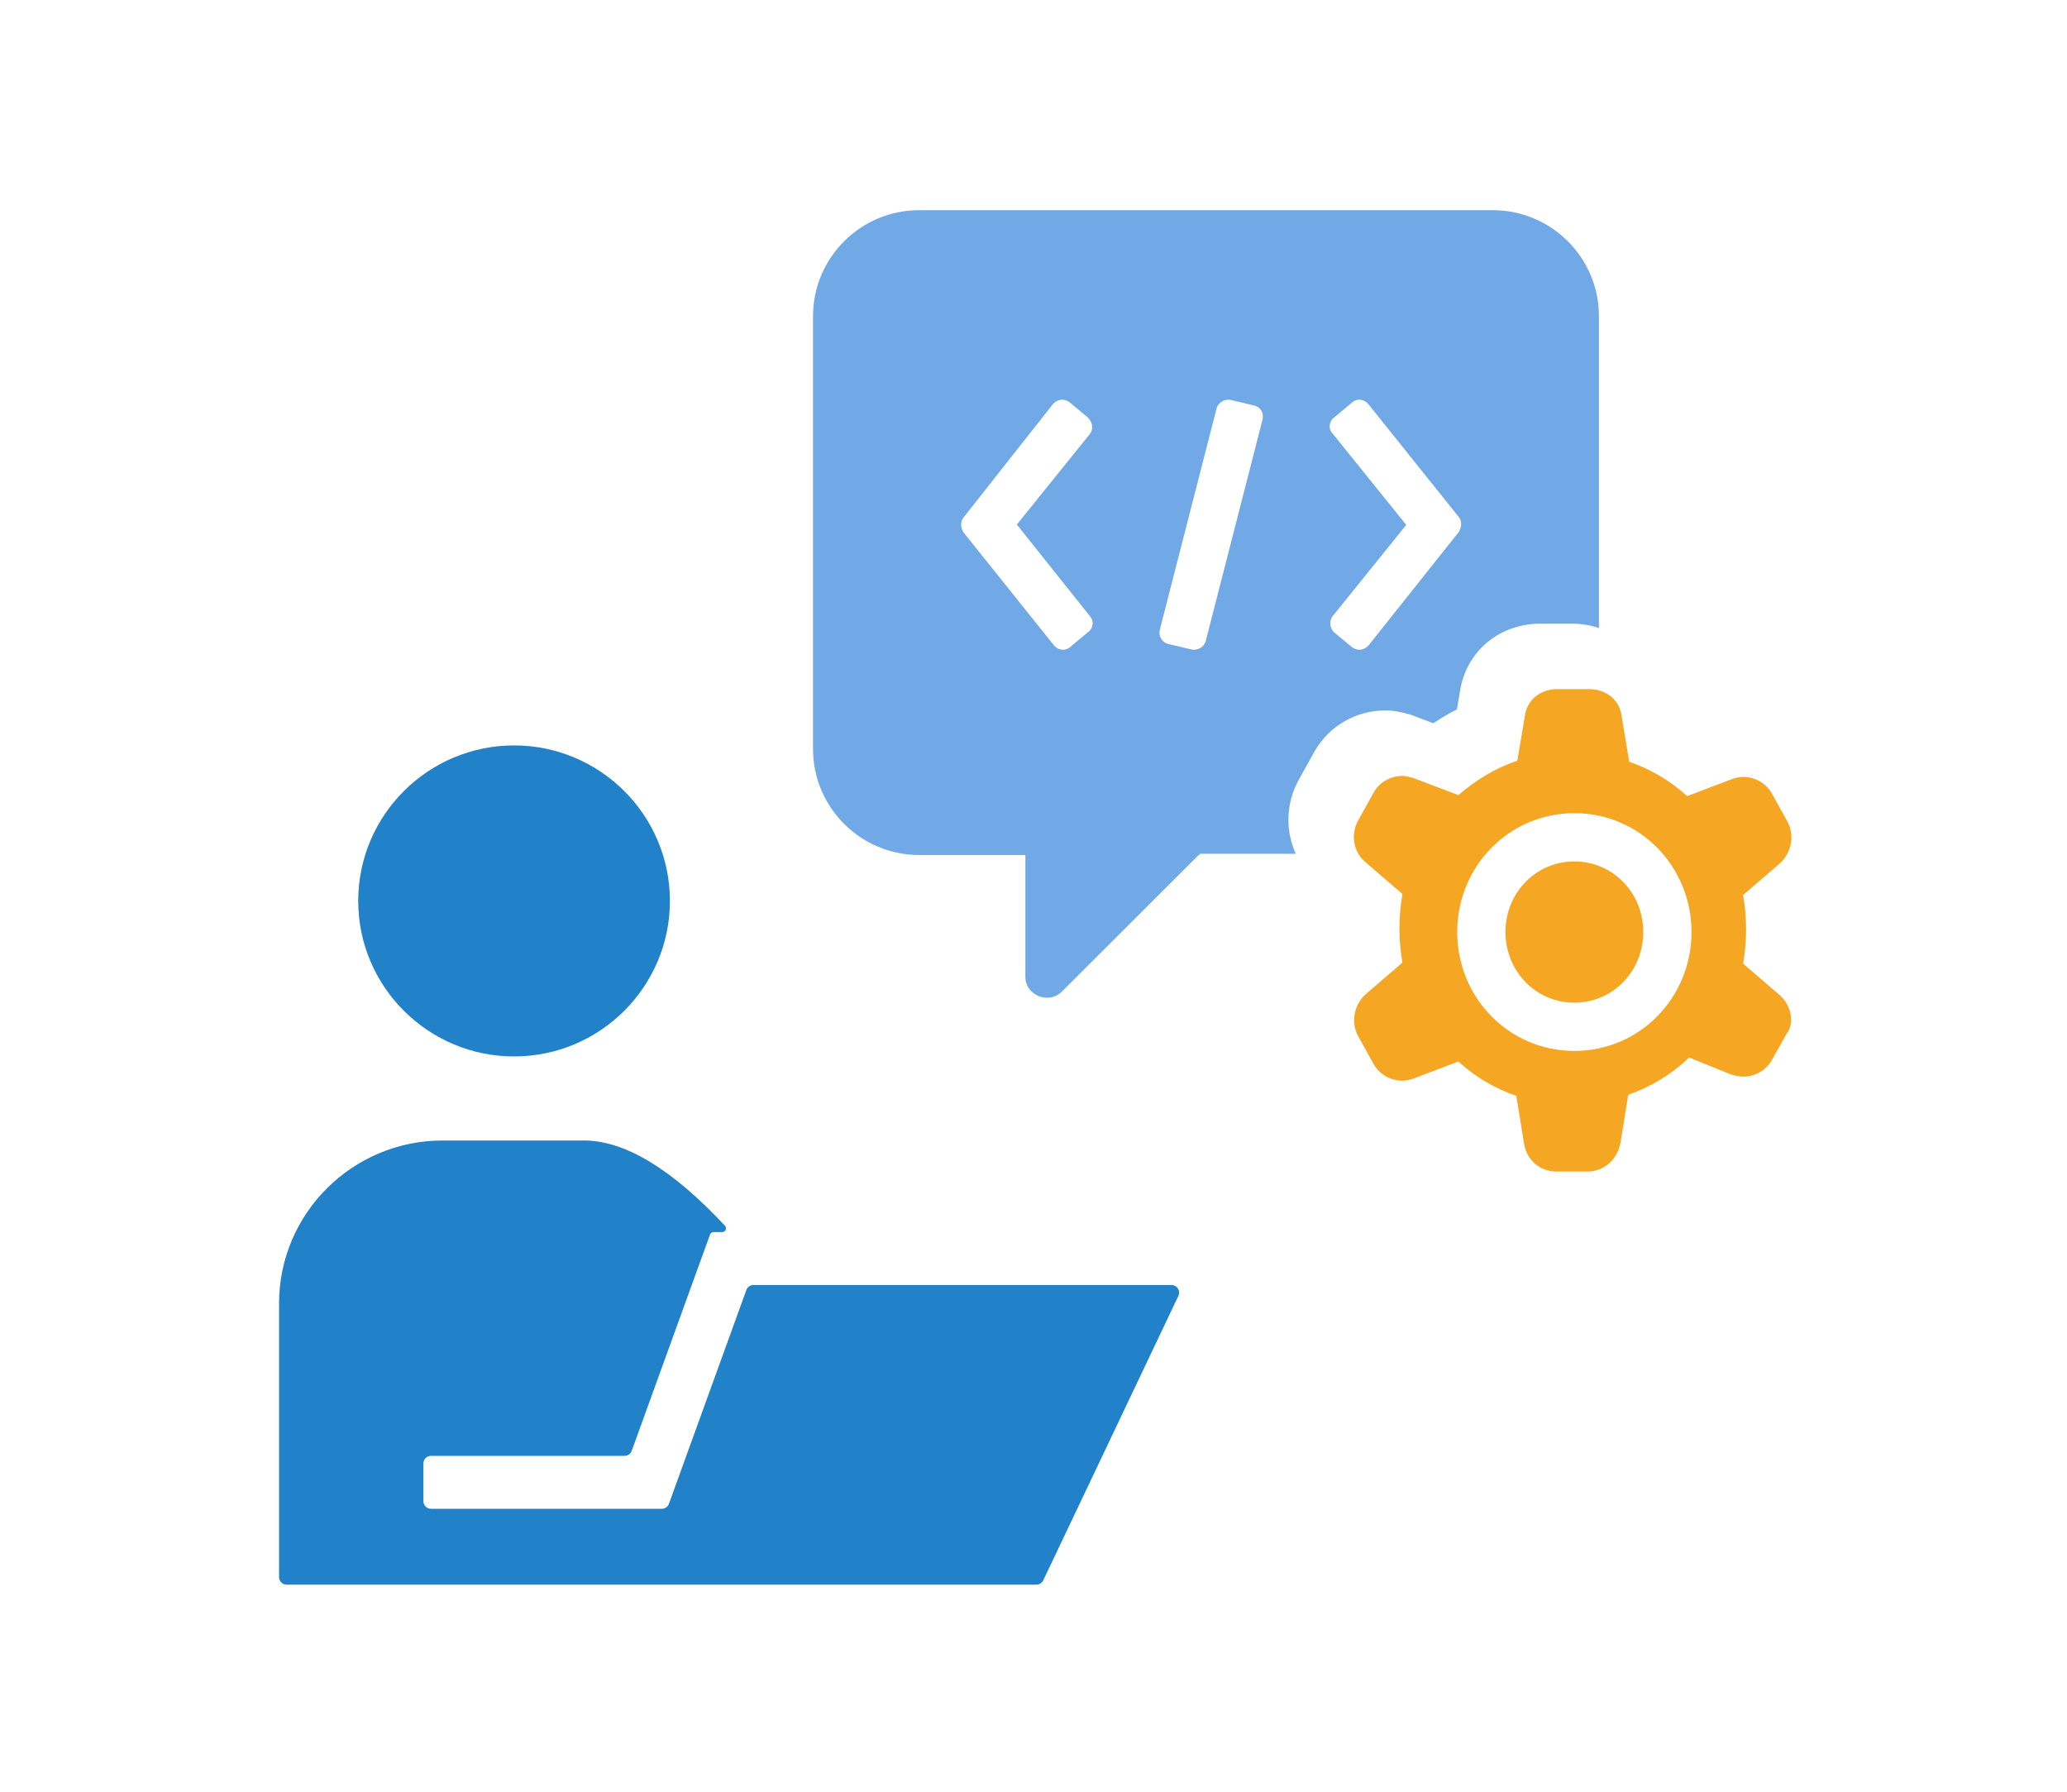 <?xml version="1.0" encoding="UTF-8"?>
<svg width="600px" height="520px" viewBox="0 0 600 520" version="1.1" xmlns="http://www.w3.org/2000/svg" xmlns:xlink="http://www.w3.org/1999/xlink">
    <!-- Generator: Sketch 51.3 (57544) - http://www.bohemiancoding.com/sketch -->
    <title>Artboard Copy 33</title>
    <desc>Created with Sketch.</desc>
    <defs></defs>
    <g id="Artboard-Copy-33" stroke="none" stroke-width="1" fill="none" fill-rule="evenodd">
        <g id="Group-3" transform="translate(81, 61)" fill-rule="nonzero">
            <g id="Group" transform="translate(0, 177)" fill="#2182C9">
                <g id="Group-2" transform="translate(0, -22)">
                    <path d="M113.463,45.471 C113.463,20.584 93.169,0.338 68.223,0.338 C43.277,0.338 22.984,20.584 22.984,45.471 C22.984,70.358 43.277,90.604 68.223,90.604 C93.165,90.609 113.463,70.358 113.463,45.471 Z" id="Shape"></path>
                    <path d="M0,162.296 L-4.4408921e-16,241.71 C-2.95291381e-16,242.925 0.985,243.91 2.2,243.91 L219.845,243.91 C220.694,243.91 221.468,243.421 221.832,242.654 L261.061,160.088 C261.583,158.99 261.116,157.678 260.018,157.156 C259.723,157.016 259.401,156.943 259.074,156.943 L137.712,156.943 C136.786,156.943 135.959,157.523 135.644,158.394 L113.175,220.432 C112.86,221.303 112.033,221.883 111.106,221.883 L79.749,221.883 L44.109,221.883 C42.893,221.883 41.909,220.898 41.909,219.683 L41.909,214.2 L41.909,208.722 C41.909,207.507 42.893,206.522 44.109,206.522 L100.299,206.522 C101.225,206.522 102.052,205.942 102.368,205.071 L125.099,142.308 C125.257,141.872 125.67,141.582 126.133,141.582 L128.633,141.582 C129.241,141.582 129.733,141.09 129.733,140.482 C129.733,140.203 129.627,139.935 129.437,139.731 C114.022,123.244 100.383,115 88.522,115 L47.461,115 C21.289,115 0,136.215 0,162.296 Z" id="Shape"></path>
                </g>
            </g>
            <g id="training01" transform="translate(155, 0)">
                <path d="M140.133,186.789 L112.297,186.789 C112.297,186.789 112.297,187.143 111.943,187.143 L72.267,226.765 C68.37,230.656 61.64,227.826 61.64,222.519 L61.64,187.143 L30.82,187.143 C13.816,187.143 0,173.346 0,156.365 L0,30.778 C0,13.797 13.816,0 30.82,0 L197.317,0 C214.321,0 228.137,13.797 228.137,30.778 L228.137,121.265 C225.65,120.437 222.986,120 220.239,120 L211.118,120 C199.877,120 190.037,127.315 187.908,138.986 L186.911,144.878 C184.569,146.063 182.283,147.411 180.051,148.912 L173.459,146.409 L172.703,146.214 C172.578,146.182 171.848,145.987 172.004,146.029 C171.514,145.898 171.118,145.799 170.662,145.699 C169.173,145.371 167.7,145.188 166.084,145.188 C157.709,145.188 149.96,149.568 145.654,156.942 L141.022,165.271 C137.257,172.043 137.065,180.065 140.133,186.789 Z M79.606,60.022 L74.441,55.724 C72.869,54.593 71.072,54.819 69.725,56.177 L43.674,89.204 C42.775,90.335 42.775,92.145 43.674,93.502 L69.949,126.304 C71.072,127.661 73.093,128.113 74.666,126.756 L79.831,122.458 C81.403,121.327 81.627,119.065 80.28,117.707 L59.17,91.24 L80.505,64.773 C81.403,63.416 81.178,61.38 79.606,60.022 Z M187.467,89.073 L161.191,56.272 C160.068,54.915 158.047,54.462 156.475,55.82 L151.31,60.118 C149.738,61.249 149.513,63.511 150.861,64.868 L172.196,91.335 L150.861,117.803 C149.738,119.16 149.962,121.422 151.31,122.553 L156.475,126.851 C158.047,127.982 159.844,127.756 161.191,126.399 L187.467,93.371 C188.365,91.788 188.365,90.204 187.467,89.073 Z M128.039,56.683 L121.359,55.1 C119.578,54.647 117.574,55.778 117.129,57.588 L100.653,121.821 C100.208,123.631 101.321,125.44 103.102,125.893 L109.782,127.476 C111.563,127.928 113.567,126.797 114.012,124.988 L130.488,60.754 C130.933,58.719 129.82,57.135 128.039,56.683 Z" id="Combined-Shape" fill="#70A9E6"></path>
                <path d="M280.534,227.745 L269.988,218.665 C270.558,215.444 270.843,211.929 270.843,208.707 C270.843,205.485 270.558,201.971 269.988,198.749 L280.534,189.669 C283.954,186.741 285.094,181.469 282.814,177.368 L278.253,169.167 C276.543,166.238 273.408,164.481 269.988,164.481 C268.847,164.481 267.707,164.774 266.852,165.067 L253.741,170.046 C248.611,165.36 242.91,162.138 236.925,160.088 L234.644,146.322 C233.789,141.636 229.799,139 225.239,139 L216.118,139 C211.557,139 207.567,141.636 206.712,146.322 L204.432,159.795 C198.161,161.845 192.461,165.36 187.33,169.753 L174.219,164.774 C173.079,164.481 172.224,164.188 171.084,164.188 C167.664,164.188 164.528,165.946 162.818,168.874 L158.258,177.075 C155.978,181.176 156.833,186.448 160.538,189.377 L171.084,198.456 C170.514,201.678 170.229,205.192 170.229,208.414 C170.229,211.929 170.514,215.151 171.084,218.372 L160.538,227.452 C157.118,230.381 155.978,235.653 158.258,239.753 L162.818,247.954 C164.528,250.883 167.664,252.64 171.084,252.64 C172.224,252.64 173.364,252.347 174.219,252.054 L187.33,247.075 C192.461,251.762 198.161,254.983 204.147,257.033 L206.427,271.092 C207.282,275.778 210.987,279 215.833,279 L224.954,279 C229.514,279 233.504,275.485 234.359,270.799 L236.64,256.741 C243.195,254.397 249.181,250.883 254.311,245.904 L266.567,250.883 C267.707,251.176 268.847,251.469 269.988,251.469 C273.408,251.469 276.543,249.711 278.253,246.782 L282.529,239.167 C285.094,235.946 283.954,230.674 280.534,227.745 Z M221,189 C209.857,189 201,198.079 201,209.5 C201,220.921 209.857,230 221,230 C232.143,230 241,220.921 241,209.5 C241,198.079 232.143,189 221,189 Z M221,175 C239.953,175 255,190.423 255,209.5 C255,228.577 239.953,244 221,244 C202.047,244 187,228.577 187,209.5 C187,190.423 202.047,175 221,175 Z" id="Mask" fill="#F5A623"></path>
            </g>
        </g>
    </g>
</svg>